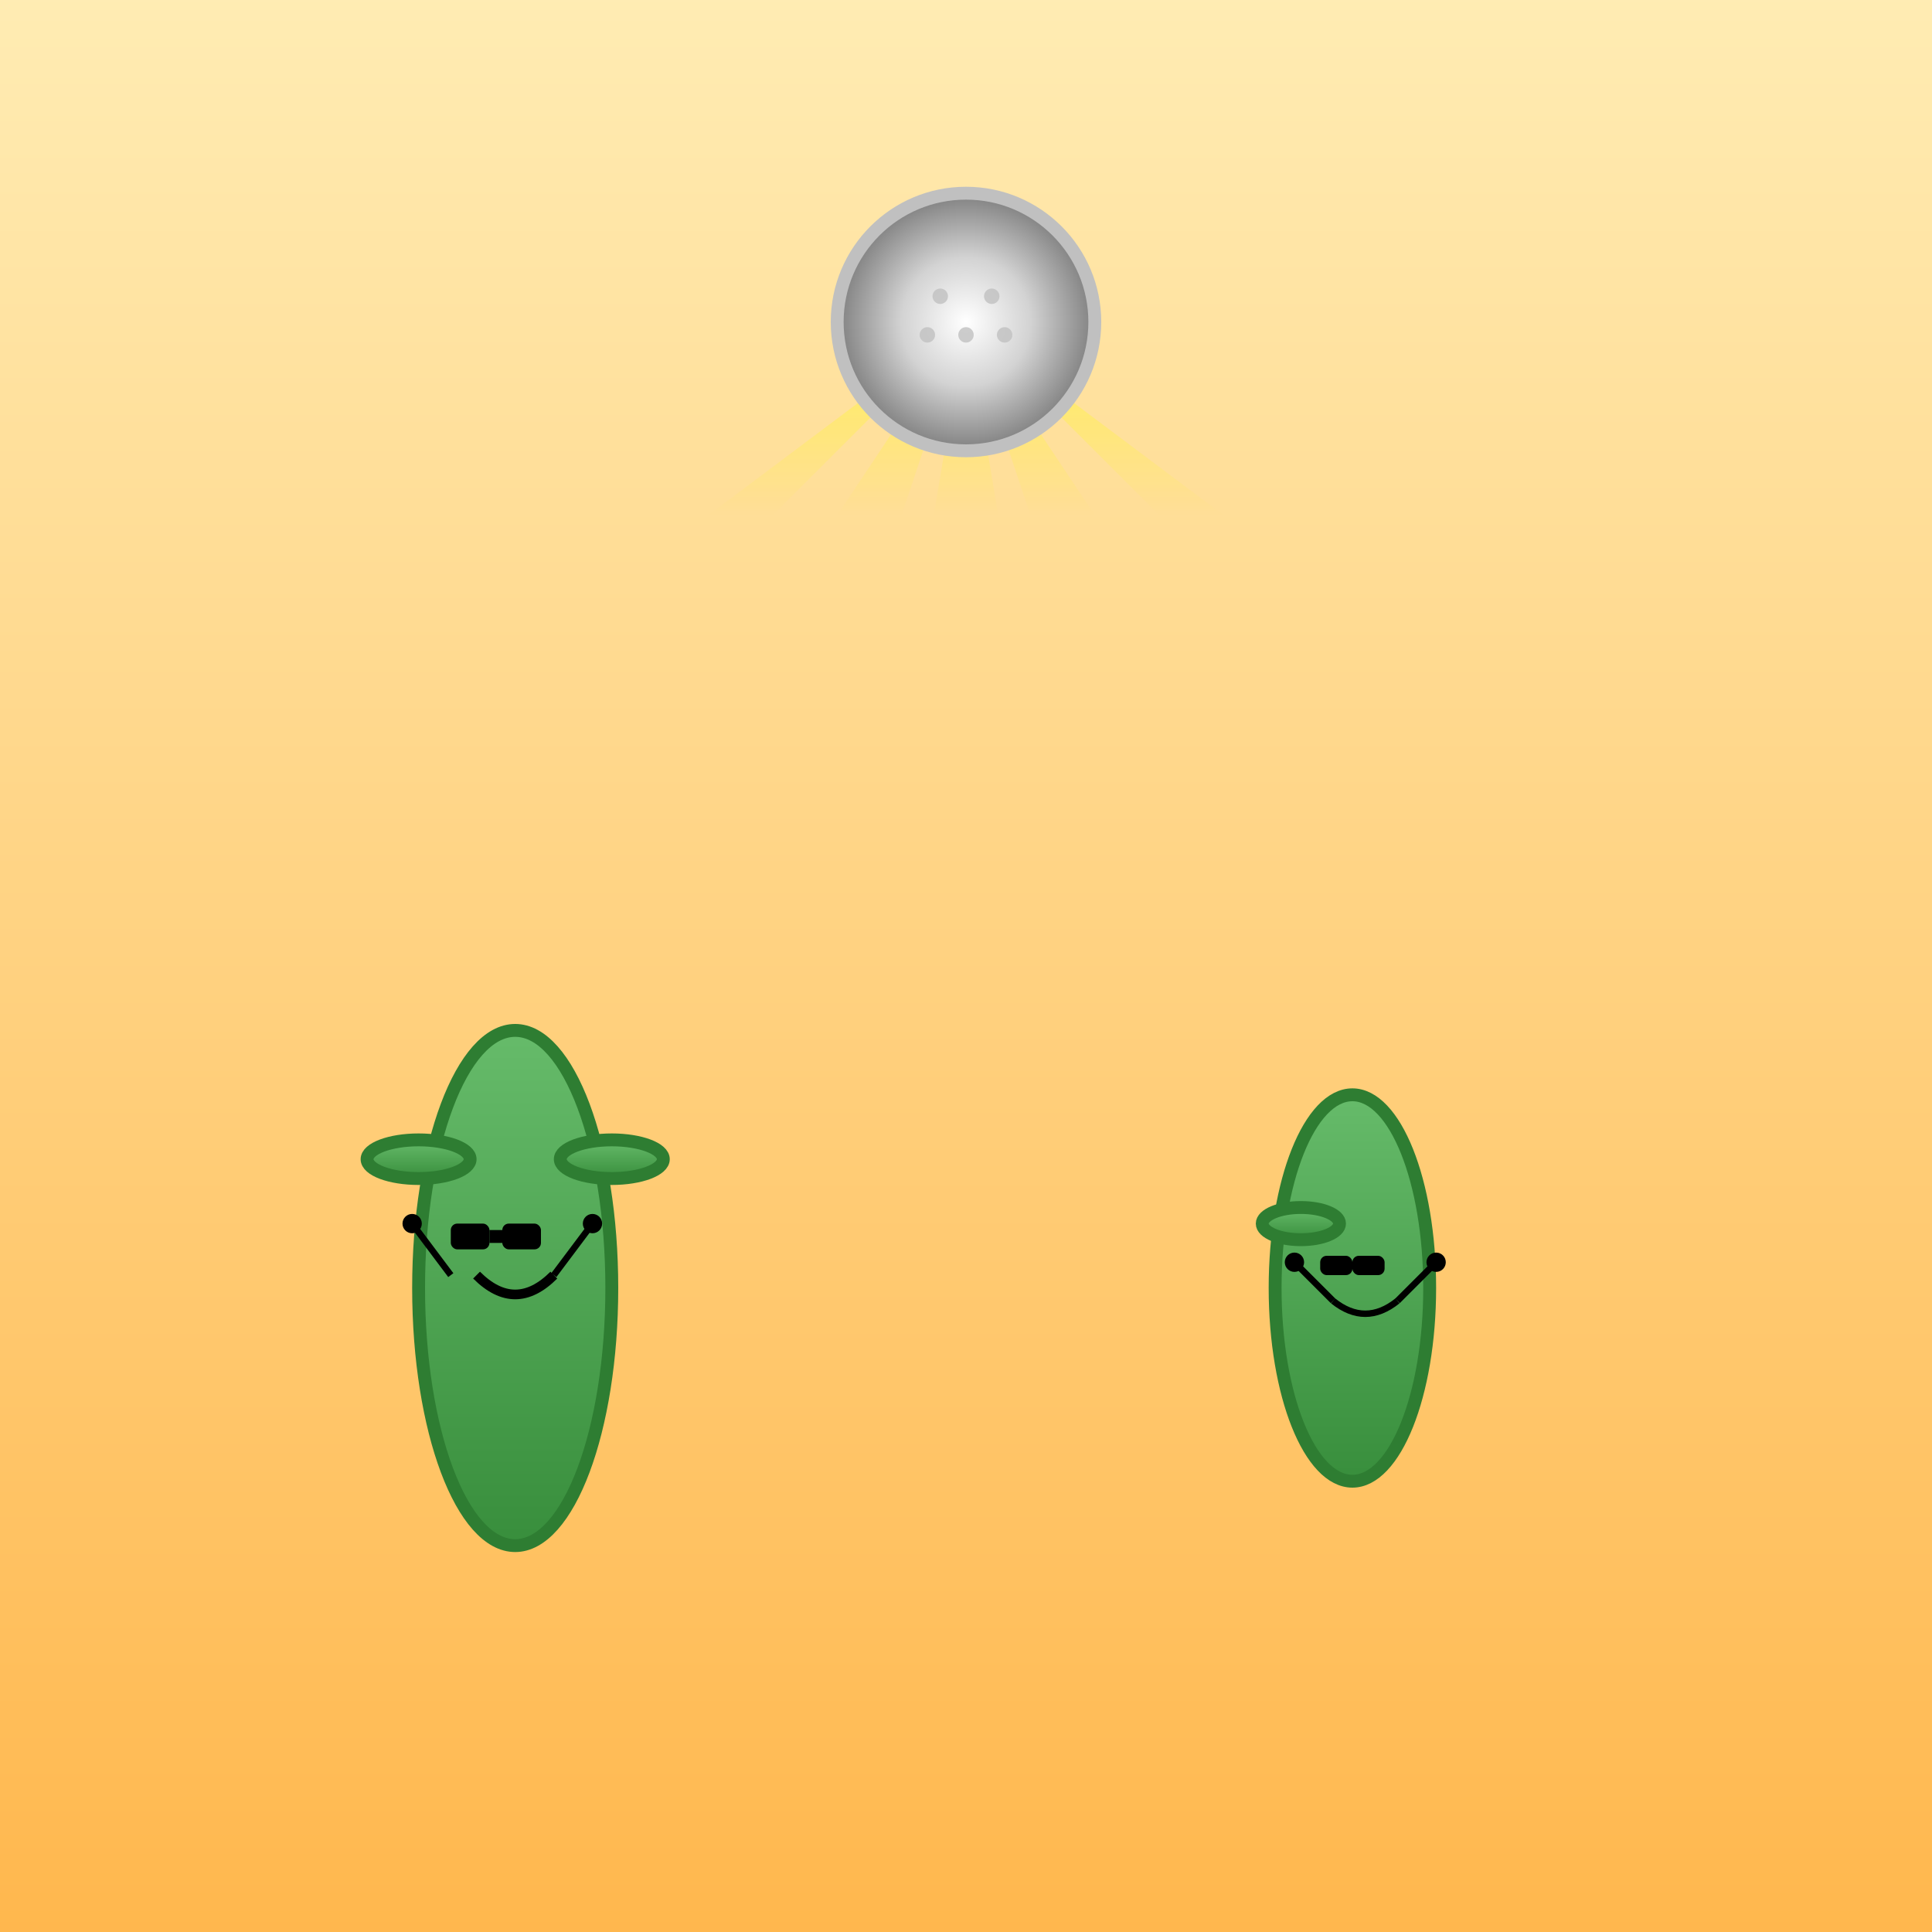 <svg viewBox="0 0 300 300" xmlns="http://www.w3.org/2000/svg">
  <rect x="0" y="0" width="300" height="300" fill="#333333" stroke="none"/>
  <defs>
    <linearGradient id="desertGradient" x1="0" y1="0" x2="0" y2="1">
      <stop offset="0%" stop-color="#FFECB3"/>
      <stop offset="100%" stop-color="#FFB74D"/>
    </linearGradient>
    <radialGradient id="discoBallGradient" cx="0.5" cy="0.5" r="0.5" fx="0.5" fy="0.5">
      <stop offset="0%" stop-color="white"/>
      <stop offset="50%" stop-color="lightgrey"/>
      <stop offset="100%" stop-color="grey"/>
    </radialGradient>
    <linearGradient id="cactusGradient" x1="0" y1="0" x2="0" y2="1">
      <stop offset="0%" stop-color="#66bb6a"/>
      <stop offset="100%" stop-color="#388e3c"/>
    </linearGradient>
    <linearGradient id="beamGradient" x1="0" y1="0" x2="0" y2="1">
      <stop offset="0%" stop-color="yellow" stop-opacity="0.8"/>
      <stop offset="100%" stop-color="yellow" stop-opacity="0"/>
    </linearGradient>
  </defs>
  <rect x="0" y="0" width="300" height="300" fill="url(#desertGradient)"/>
  <g id="discoBeams" opacity="0.6">
    <polygon points="150,50 145,80 155,80" fill="url(#beamGradient)"/>
    <polygon points="150,50 130,80 140,80" fill="url(#beamGradient)"/>
    <polygon points="150,50 110,80 120,80" fill="url(#beamGradient)"/>
    <polygon points="150,50 160,80 170,80" fill="url(#beamGradient)"/>
    <polygon points="150,50 180,80 190,80" fill="url(#beamGradient)"/>
  </g>
  <circle cx="150" cy="50" r="20" fill="url(#discoBallGradient)" stroke="silver" stroke-width="2"/>
  <circle cx="146" cy="46" r="1.2" fill="silver" opacity="0.8"/>
  <circle cx="154" cy="46" r="1.2" fill="silver" opacity="0.8"/>
  <circle cx="150" cy="52" r="1.2" fill="silver" opacity="0.8"/>
  <circle cx="144" cy="52" r="1.2" fill="silver" opacity="0.8"/>
  <circle cx="156" cy="52" r="1.2" fill="silver" opacity="0.8"/>
  <g id="cactusLeft" transform="translate(60,140)">
    <ellipse cx="20" cy="60" rx="15" ry="40" fill="url(#cactusGradient)" stroke="#2e7d32" stroke-width="2"/>
    <ellipse cx="5" cy="40" rx="8" ry="3" fill="url(#cactusGradient)" stroke="#2e7d32" stroke-width="2"/>
    <ellipse cx="35" cy="40" rx="8" ry="3" fill="url(#cactusGradient)" stroke="#2e7d32" stroke-width="2"/>
    <rect x="10" y="50" width="6" height="4" rx="1" fill="black"/>
    <rect x="18" y="50" width="6" height="4" rx="1" fill="black"/>
    <rect x="16" y="51" width="2" height="2" fill="black"/>
    <path d="M14,58 Q20,64 26,58" fill="transparent" stroke="black" stroke-width="1.5"/>
    <line x1="26" y1="58" x2="32" y2="50" stroke="black" stroke-width="1"/>
    <circle cx="32" cy="50" r="1.5" fill="black"/>
    <line x1="10" y1="58" x2="4" y2="50" stroke="black" stroke-width="1"/>
    <circle cx="4" cy="50" r="1.5" fill="black"/>
  </g>
  <g id="cactusRight" transform="translate(210,160)">
    <ellipse cx="0" cy="40" rx="12" ry="30" fill="url(#cactusGradient)" stroke="#2e7d32" stroke-width="2"/>
    <ellipse cx="-8" cy="30" rx="6" ry="2.5" fill="url(#cactusGradient)" stroke="#2e7d32" stroke-width="2"/>
    <rect x="-5" y="35" width="5" height="3" rx="1" fill="black"/>
    <rect x="0" y="35" width="5" height="3" rx="1" fill="black"/>
    <rect x="-1" y="36" width="2" height="1" fill="black"/>
    <path d="M-3,42 Q2,46 7,42" fill="transparent" stroke="black" stroke-width="1"/>
    <line x1="7" y1="42" x2="13" y2="36" stroke="black" stroke-width="1"/>
    <circle cx="13" cy="36" r="1.5" fill="black"/>
    <line x1="-3" y1="42" x2="-9" y2="36" stroke="black" stroke-width="1"/>
    <circle cx="-9" cy="36" r="1.5" fill="black"/>
  </g>
</svg>